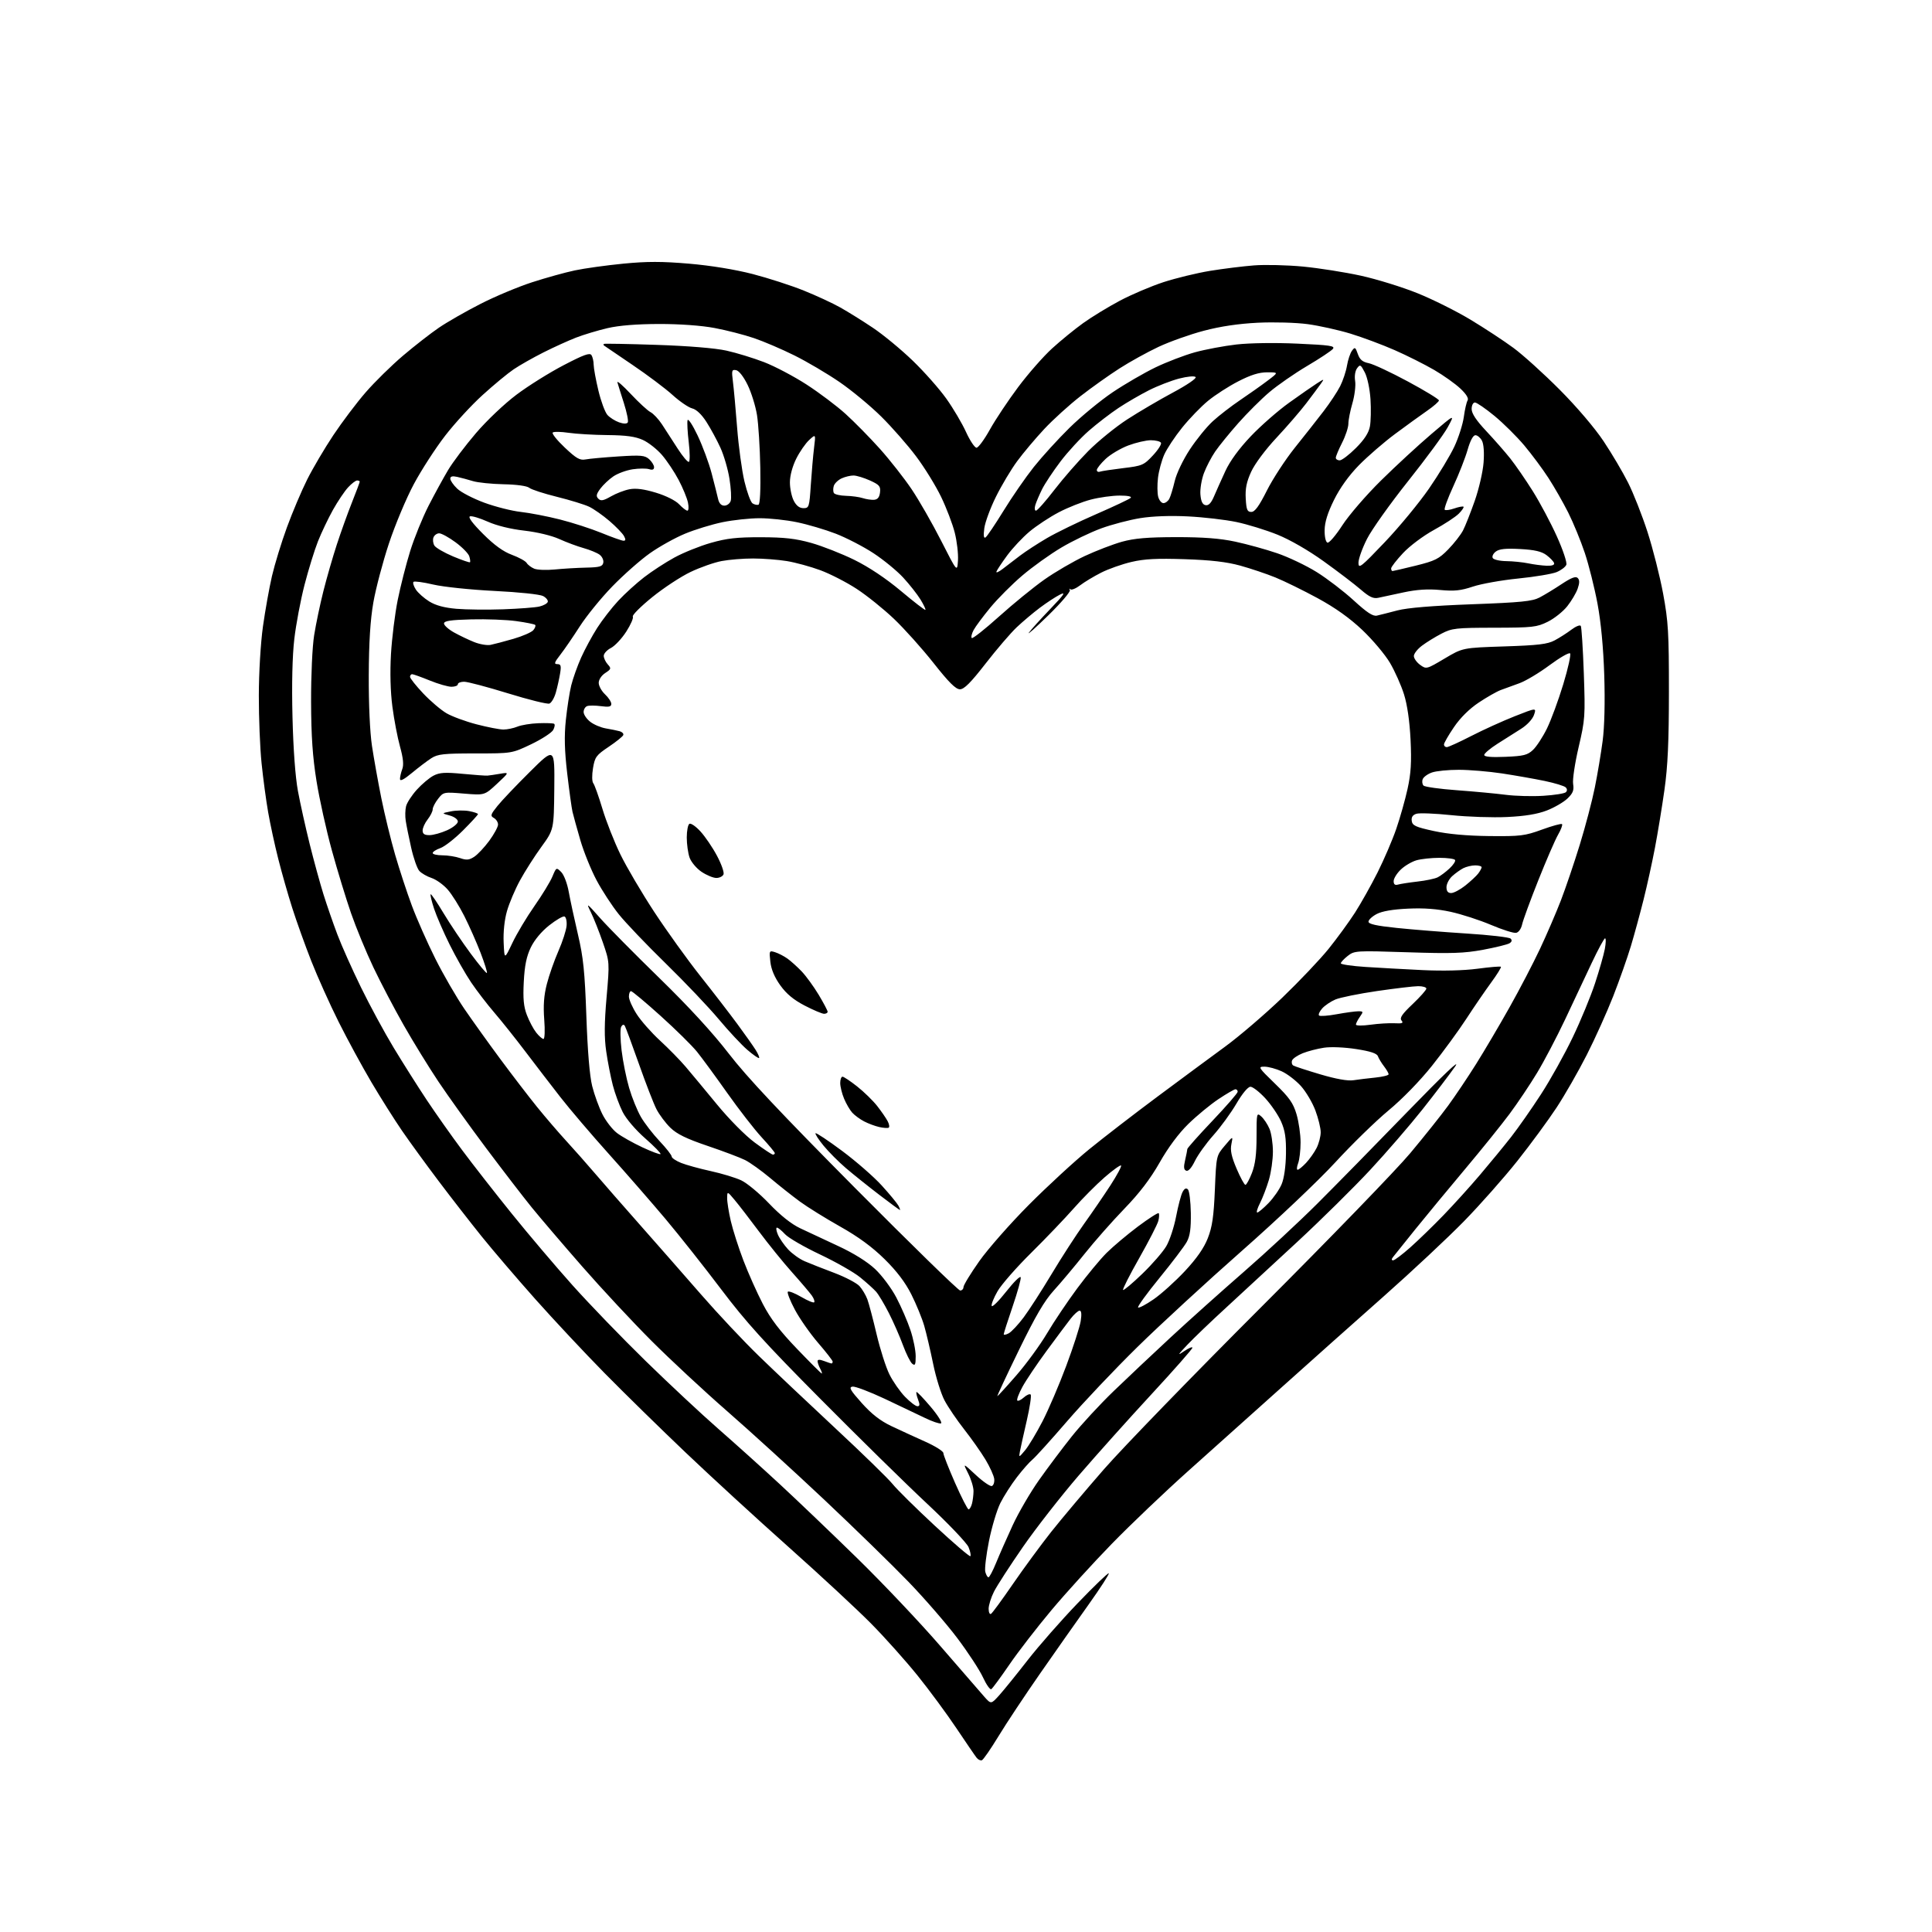 <?xml version="1.0" encoding="UTF-8" standalone="no"?>
<svg 
  version="1.1" 
  xmlns="http://www.w3.org/2000/svg" 
  xmlns:xlink="http://www.w3.org/1999/xlink" 
  xmlns:svg="http://www.w3.org/2000/svg"
  xmlns:rdf="http://www.w3.org/1999/02/22-rdf-syntax-ns#"
  xmlns:cc="http://creativecommons.org/ns#"
  xmlns:dc="http://purl.org/dc/elements/1.1/"
  viewBox="0 0 768 768"
  width="768"
  height="768"
>
<style>svg {background-color: white; }</style>"
<path stroke="none" fill="black" fill-rule="evenodd" d="M390.31,699.73C389.75,699.92 388.83,699.49 388.26,698.78C387.69,698.08 384.06,692.77 380.19,687.00C376.33,681.23 369.36,671.77 364.70,666.00C360.05,660.23 351.80,650.99 346.37,645.49C340.94,639.98 326.15,626.25 313.50,614.99C300.85,603.72 282.40,586.79 272.50,577.36C262.60,567.94 248.13,553.76 240.35,545.86C232.57,537.96 220.20,524.74 212.85,516.49C205.51,508.23 195.88,496.98 191.46,491.49C187.04,485.99 179.34,476.10 174.37,469.50C169.39,462.90 162.84,453.90 159.82,449.50C156.80,445.10 151.33,436.44 147.67,430.25C144.01,424.06 138.14,413.26 134.63,406.25C131.12,399.24 126.22,388.32 123.73,382.00C121.25,375.68 117.85,366.20 116.18,360.95C114.50,355.70 112.00,346.93 110.62,341.45C109.23,335.98 107.42,327.63 106.60,322.90C105.77,318.18 104.59,309.40 103.98,303.40C103.36,297.41 102.87,285.30 102.89,276.50C102.90,267.39 103.61,255.54 104.53,249.00C105.42,242.68 107.03,233.68 108.11,229.00C109.20,224.32 111.87,215.60 114.06,209.62C116.25,203.63 119.87,195.08 122.11,190.62C124.35,186.15 129.02,178.22 132.50,173.00C135.98,167.78 141.75,160.12 145.34,155.99C148.92,151.86 155.60,145.30 160.17,141.41C164.75,137.52 171.20,132.49 174.51,130.24C177.81,127.99 185.24,123.74 191.01,120.80C196.78,117.85 206.00,113.99 211.50,112.21C217.00,110.43 224.65,108.30 228.50,107.49C232.35,106.67 241.01,105.47 247.75,104.81C257.23,103.89 263.16,103.90 273.97,104.82C282.59,105.56 292.25,107.14 299.22,108.94C305.42,110.55 314.55,113.50 319.50,115.50C324.45,117.49 330.98,120.51 334.00,122.21C337.02,123.90 342.88,127.55 347.00,130.31C351.12,133.07 358.27,138.97 362.87,143.42C367.47,147.86 373.47,154.65 376.20,158.50C378.94,162.35 382.46,168.31 384.02,171.75C385.59,175.19 387.47,177.99 388.19,177.98C388.91,177.96 391.30,174.71 393.50,170.75C395.70,166.79 400.77,159.19 404.76,153.85C408.75,148.52 414.82,141.60 418.26,138.48C421.69,135.35 427.24,130.83 430.60,128.42C433.95,126.01 440.48,122.03 445.10,119.57C449.72,117.11 457.55,113.78 462.50,112.16C467.45,110.55 475.77,108.53 481.00,107.67C486.23,106.82 494.10,105.84 498.50,105.50C502.90,105.16 511.68,105.37 518.00,105.97C524.33,106.58 534.67,108.21 541.00,109.60C547.33,111.00 557.43,114.12 563.45,116.55C569.47,118.97 578.97,123.71 584.55,127.08C590.13,130.44 597.81,135.48 601.60,138.28C605.40,141.07 613.68,148.56 620.02,154.93C626.79,161.73 633.97,170.16 637.45,175.39C640.71,180.28 645.10,187.70 647.20,191.89C649.31,196.07 652.79,204.90 654.92,211.50C657.05,218.10 659.84,229.12 661.12,236.00C663.17,247.07 663.43,251.52 663.42,275.00C663.41,294.90 662.97,304.61 661.64,314.00C660.67,320.88 658.97,331.23 657.87,337.00C656.77,342.77 654.75,352.00 653.37,357.50C652.00,363.00 649.73,371.32 648.33,376.00C646.92,380.68 643.75,389.68 641.28,396.00C638.80,402.32 634.08,412.81 630.78,419.30C627.49,425.79 622.08,435.23 618.77,440.27C615.45,445.32 608.44,454.86 603.19,461.47C597.93,468.09 588.42,478.84 582.06,485.36C575.70,491.88 561.27,505.38 550.00,515.36C538.73,525.33 520.48,541.60 509.45,551.50C498.43,561.40 481.78,576.31 472.45,584.64C463.13,592.97 449.43,606.02 442.00,613.65C434.57,621.27 423.78,633.13 418.02,640.00C412.25,646.88 404.70,656.64 401.24,661.71C397.77,666.77 394.54,671.17 394.05,671.47C393.56,671.77 392.07,669.65 390.74,666.76C389.41,663.87 384.82,656.85 380.53,651.16C376.25,645.48 367.54,635.43 361.18,628.84C354.82,622.24 339.69,607.50 327.56,596.07C315.43,584.65 298.07,568.83 289.00,560.92C279.93,553.01 266.42,540.45 258.99,533.02C251.55,525.58 239.18,512.30 231.48,503.50C223.78,494.70 214.75,484.12 211.40,480.00C208.05,475.88 199.92,465.30 193.32,456.50C186.73,447.70 178.17,435.77 174.31,430.00C170.45,424.23 164.22,414.10 160.47,407.50C156.71,400.90 151.29,390.55 148.41,384.50C145.54,378.45 141.56,368.81 139.57,363.08C137.58,357.35 134.14,346.10 131.93,338.08C129.72,330.06 126.97,317.65 125.82,310.50C124.27,300.85 123.71,292.73 123.66,279.00C123.63,268.50 124.15,257.04 124.88,252.50C125.58,248.10 127.23,240.22 128.55,235.00C129.86,229.78 132.26,221.45 133.88,216.50C135.49,211.55 138.21,204.00 139.91,199.72C141.61,195.45 143.00,191.73 143.00,191.47C143.00,191.21 142.53,191.00 141.95,191.00C141.38,191.00 139.76,192.23 138.37,193.74C136.98,195.24 134.28,199.26 132.37,202.66C130.47,206.07 127.78,211.70 126.40,215.18C125.02,218.66 122.61,226.45 121.05,232.50C119.49,238.55 117.66,248.24 116.99,254.03C116.21,260.74 115.94,271.98 116.27,285.03C116.58,297.80 117.40,308.89 118.44,314.50C119.36,319.45 121.46,328.90 123.10,335.50C124.74,342.10 127.21,351.10 128.58,355.50C129.96,359.90 132.45,367.10 134.12,371.50C135.78,375.90 140.00,385.35 143.50,392.50C146.99,399.65 152.84,410.45 156.50,416.50C160.16,422.55 166.05,431.86 169.58,437.18C173.12,442.51 179.47,451.51 183.70,457.18C187.92,462.86 196.77,474.18 203.36,482.35C209.94,490.52 220.82,503.35 227.53,510.85C234.24,518.36 247.34,531.92 256.64,541.00C265.94,550.08 278.93,562.21 285.52,567.97C292.11,573.73 303.11,583.63 309.96,589.97C316.81,596.31 330.71,609.60 340.84,619.50C350.97,629.40 365.84,645.11 373.88,654.42C381.92,663.72 389.73,672.72 391.23,674.42C393.96,677.50 393.96,677.50 397.23,673.87C399.03,671.87 404.10,665.61 408.50,659.95C412.90,654.30 421.85,644.11 428.38,637.31C434.92,630.50 440.49,625.15 440.75,625.42C441.02,625.69 437.45,631.21 432.83,637.70C428.20,644.19 419.48,656.58 413.46,665.24C407.43,673.90 399.98,685.12 396.91,690.19C393.83,695.25 390.86,699.55 390.31,699.73zM393.95,641.53C394.47,641.21 398.36,635.90 402.60,629.73C406.84,623.56 413.69,614.23 417.82,609.00C421.96,603.78 431.44,592.52 438.88,584.00C446.33,575.48 474.52,546.41 501.52,519.42C528.52,492.43 555.10,464.98 560.58,458.42C566.07,451.86 572.86,443.35 575.67,439.50C578.48,435.65 583.47,428.23 586.75,423.00C590.03,417.77 596.00,407.65 600.02,400.50C604.04,393.35 609.51,382.86 612.17,377.19C614.84,371.52 618.57,362.86 620.47,357.95C622.36,353.04 625.74,343.09 627.97,335.85C630.20,328.61 632.90,318.37 633.96,313.09C635.03,307.82 636.43,299.45 637.08,294.50C637.81,288.92 638.05,279.05 637.72,268.50C637.37,257.53 636.42,247.42 635.04,240.00C633.86,233.68 631.58,224.58 629.98,219.79C628.38,215.00 625.42,207.80 623.41,203.79C621.39,199.78 617.85,193.57 615.53,190.00C613.22,186.43 608.90,180.62 605.94,177.09C602.98,173.57 597.65,168.28 594.09,165.34C590.52,162.40 587.02,160.00 586.31,160.00C585.57,160.00 585.00,161.13 585.00,162.59C585.00,164.36 586.82,167.11 590.79,171.34C593.97,174.73 598.28,179.64 600.36,182.25C602.44,184.87 606.47,190.72 609.32,195.26C612.17,199.81 616.47,207.88 618.87,213.21C621.30,218.59 622.98,223.62 622.64,224.50C622.30,225.37 620.56,226.69 618.76,227.43C616.97,228.16 610.10,229.31 603.50,229.97C596.90,230.63 588.80,232.08 585.50,233.18C580.69,234.79 578.12,235.06 572.49,234.53C567.61,234.07 563.20,234.36 557.99,235.47C553.87,236.35 549.34,237.32 547.92,237.63C545.91,238.06 544.35,237.33 540.89,234.34C538.45,232.23 531.87,227.21 526.27,223.19C520.13,218.77 512.81,214.56 507.79,212.53C503.21,210.69 495.88,208.43 491.49,207.51C487.09,206.59 478.46,205.59 472.30,205.28C465.33,204.92 458.16,205.18 453.30,205.96C449.01,206.65 442.02,208.48 437.76,210.03C433.50,211.59 426.36,215.02 421.88,217.68C417.41,220.33 410.43,225.33 406.37,228.79C402.31,232.24 396.60,237.97 393.68,241.51C390.76,245.05 387.76,249.08 387.02,250.47C386.27,251.86 385.95,253.28 386.29,253.63C386.64,253.98 391.51,250.13 397.12,245.09C402.72,240.05 410.83,233.44 415.14,230.40C419.44,227.37 426.69,223.15 431.23,221.02C435.78,218.90 442.43,216.35 446.00,215.35C450.92,213.99 456.15,213.54 467.50,213.52C478.25,213.51 484.91,214.01 491.00,215.31C495.68,216.31 503.19,218.38 507.69,219.92C512.20,221.46 519.29,224.84 523.44,227.43C527.59,230.02 534.19,235.07 538.10,238.66C543.42,243.54 545.76,245.07 547.36,244.71C548.54,244.45 552.20,243.52 555.50,242.65C559.49,241.61 569.38,240.79 585.00,240.21C604.63,239.48 609.08,239.04 611.99,237.52C613.92,236.51 617.87,234.12 620.78,232.18C624.60,229.65 626.37,228.97 627.16,229.76C627.94,230.54 627.94,231.73 627.15,234.00C626.55,235.73 624.68,238.88 623.01,240.99C621.33,243.11 617.83,245.89 615.23,247.17C610.87,249.32 609.22,249.50 594.00,249.53C578.69,249.55 577.18,249.72 573.00,251.89C570.52,253.18 567.04,255.32 565.25,256.67C563.46,258.01 562.01,259.87 562.03,260.80C562.05,261.74 563.17,263.31 564.53,264.30C566.97,266.07 567.08,266.04 574.22,261.80C581.45,257.50 581.45,257.50 597.98,256.96C611.45,256.52 615.15,256.08 618.00,254.56C619.92,253.54 622.92,251.62 624.66,250.30C626.40,248.98 628.07,248.31 628.39,248.81C628.70,249.32 629.24,257.78 629.59,267.61C630.19,284.71 630.10,286.01 627.53,297.00C626.05,303.32 625.06,309.91 625.34,311.64C625.74,314.14 625.28,315.32 623.08,317.43C621.56,318.88 617.88,321.02 614.91,322.17C611.17,323.62 606.29,324.43 599.14,324.77C593.44,325.05 583.47,324.72 576.98,324.04C570.49,323.36 564.22,323.11 563.04,323.49C561.55,323.96 560.98,324.84 561.19,326.34C561.45,328.18 562.74,328.77 570.00,330.35C575.61,331.57 583.09,332.25 592.00,332.35C604.40,332.48 606.11,332.27 612.95,329.78C617.04,328.29 620.64,327.30 620.93,327.60C621.23,327.89 620.52,329.79 619.35,331.82C618.19,333.84 614.64,342.02 611.47,350.00C608.29,357.98 605.41,365.85 605.06,367.49C604.69,369.20 603.68,370.63 602.68,370.82C601.73,371.01 597.25,369.59 592.72,367.67C588.20,365.75 580.98,363.41 576.68,362.47C571.27,361.29 566.03,360.90 559.68,361.20C553.66,361.48 549.38,362.21 547.25,363.34C545.46,364.28 544.00,365.65 544.00,366.38C544.00,367.33 547.16,368.03 555.25,368.87C561.44,369.52 573.92,370.51 583.00,371.09C592.08,371.66 599.95,372.57 600.49,373.11C601.14,373.75 600.99,374.39 600.04,374.97C599.25,375.46 594.53,376.62 589.55,377.55C581.99,378.95 577.04,379.12 559.48,378.54C538.97,377.87 538.40,377.90 535.73,380.00C534.23,381.18 533.00,382.50 533.00,382.94C533.00,383.37 537.39,384.02 542.75,384.37C548.11,384.72 558.35,385.29 565.50,385.63C573.54,386.02 581.88,385.81 587.36,385.08C592.24,384.43 596.41,384.08 596.64,384.30C596.86,384.53 595.11,387.37 592.73,390.61C590.36,393.85 585.92,400.32 582.88,405.00C579.84,409.68 573.69,418.08 569.22,423.69C564.37,429.76 557.38,436.94 551.91,441.46C546.87,445.64 537.38,454.89 530.84,462.01C524.17,469.27 507.85,484.73 493.72,497.18C479.85,509.40 461.14,526.62 452.15,535.45C443.15,544.28 430.56,557.58 424.16,565.00C417.76,572.42 411.58,579.26 410.43,580.19C409.28,581.12 406.49,584.27 404.25,587.19C402.00,590.11 399.03,594.75 397.65,597.50C396.28,600.25 394.24,607.04 393.13,612.59C392.02,618.15 391.36,623.66 391.67,624.84C391.98,626.03 392.55,627.00 392.93,627.00C393.32,627.00 394.68,624.41 395.97,621.25C397.26,618.09 400.22,611.37 402.55,606.33C404.88,601.29 409.60,593.19 413.04,588.33C416.47,583.47 422.33,575.67 426.05,571.00C429.77,566.33 437.26,558.23 442.68,553.00C448.10,547.77 458.38,538.09 465.52,531.47C472.66,524.86 485.70,513.18 494.50,505.52C503.30,497.86 516.38,485.72 523.58,478.54C530.77,471.37 546.91,454.93 559.44,442.00C573.97,427.02 580.84,420.49 578.40,424.00C576.29,427.02 570.47,434.68 565.46,441.00C560.45,447.32 551.09,458.16 544.66,465.07C538.23,471.98 525.21,484.84 515.73,493.63C506.25,502.42 493.55,514.16 487.50,519.71C481.45,525.25 474.48,531.94 472.00,534.56C468.08,538.70 467.92,539.03 470.75,537.09C472.54,535.87 474.00,535.26 474.00,535.75C474.00,536.24 466.74,544.49 457.88,554.07C449.01,563.66 435.94,578.25 428.83,586.50C421.73,594.75 411.71,607.58 406.58,615.00C401.44,622.42 396.29,630.39 395.12,632.71C393.95,635.03 393.00,638.09 393.00,639.52C393.00,640.95 393.43,641.85 393.95,641.53zM385.74,618.60C386.03,618.30 385.70,616.69 385.01,615.01C384.31,613.34 376.94,605.60 368.62,597.82C360.30,590.05 341.18,571.27 326.12,556.09C304.03,533.84 296.40,525.40 286.66,512.50C280.02,503.70 270.07,491.13 264.55,484.56C259.02,478.00 248.88,466.36 242.00,458.70C235.12,451.04 226.47,440.89 222.77,436.14C219.07,431.39 212.80,423.23 208.84,418.00C204.88,412.77 199.32,405.80 196.48,402.50C193.64,399.20 189.50,393.80 187.27,390.50C185.04,387.20 181.21,380.45 178.75,375.50C176.29,370.55 173.50,364.11 172.54,361.19C171.58,358.26 170.97,355.70 171.19,355.48C171.40,355.27 173.70,358.64 176.30,362.98C178.90,367.32 183.75,374.54 187.08,379.03C190.41,383.52 193.32,387.01 193.55,386.78C193.78,386.55 192.65,382.95 191.05,378.78C189.44,374.61 186.53,368.03 184.57,364.15C182.62,360.27 179.65,355.53 177.96,353.61C176.28,351.69 173.40,349.63 171.57,349.02C169.74,348.42 167.54,347.15 166.68,346.20C165.83,345.26 164.37,341.11 163.45,336.99C162.52,332.87 161.55,328.04 161.28,326.25C161.00,324.47 161.07,321.87 161.42,320.48C161.77,319.09 163.69,316.13 165.70,313.91C167.71,311.69 170.69,309.18 172.33,308.33C174.74,307.08 176.94,306.94 183.90,307.61C188.63,308.06 193.07,308.38 193.76,308.32C194.45,308.27 196.70,307.94 198.76,307.59C202.50,306.96 202.50,306.96 197.57,311.56C192.64,316.15 192.64,316.15 184.48,315.47C176.42,314.80 176.28,314.82 174.16,317.53C172.97,319.04 172.00,320.93 172.00,321.73C172.00,322.53 171.10,324.33 170.00,325.73C168.90,327.13 168.00,329.11 168.00,330.13C168.00,331.51 168.73,331.99 170.75,331.98C172.26,331.97 175.41,331.09 177.75,330.03C180.09,328.97 182.00,327.41 182.00,326.58C182.00,325.71 180.60,324.67 178.75,324.17C175.50,323.28 175.50,323.28 179.25,322.53C181.31,322.11 184.58,322.07 186.50,322.43C188.43,322.80 190.00,323.33 190.00,323.63C190.00,323.92 187.32,326.84 184.04,330.12C180.77,333.39 176.72,336.55 175.04,337.13C173.37,337.72 172.00,338.60 172.00,339.10C172.00,339.59 173.73,340.00 175.85,340.00C177.97,340.00 181.13,340.50 182.87,341.10C185.44,342.00 186.50,341.90 188.53,340.57C189.90,339.67 192.58,336.81 194.49,334.22C196.39,331.62 197.96,328.73 197.98,327.80C197.99,326.86 197.25,325.68 196.33,325.16C194.84,324.33 194.99,323.80 197.76,320.36C199.46,318.24 205.28,312.12 210.68,306.77C220.50,297.03 220.50,297.03 220.34,313.41C220.17,329.80 220.17,329.80 215.20,336.65C212.46,340.42 208.63,346.43 206.69,350.00C204.74,353.57 202.42,359.05 201.53,362.17C200.53,365.65 200.02,370.48 200.21,374.67C200.51,381.50 200.51,381.50 203.68,374.83C205.42,371.16 209.36,364.57 212.43,360.19C215.50,355.81 218.71,350.54 219.58,348.47C221.13,344.75 221.17,344.73 223.08,346.64C224.17,347.73 225.49,351.18 226.09,354.54C226.69,357.82 228.33,365.45 229.75,371.50C231.89,380.60 232.46,386.22 233.09,404.00C233.57,417.84 234.40,427.73 235.41,431.77C236.28,435.22 238.11,440.25 239.48,442.96C240.85,445.66 243.45,449.01 245.26,450.39C247.07,451.77 251.60,454.32 255.32,456.06C259.05,457.81 262.31,459.02 262.57,458.76C262.83,458.50 260.09,455.69 256.48,452.52C252.68,449.19 248.90,444.77 247.53,442.05C246.22,439.47 244.45,434.67 243.60,431.38C242.75,428.09 241.57,422.05 240.98,417.95C240.18,412.46 240.22,406.81 241.12,396.47C242.34,382.45 242.34,382.45 239.64,374.62C238.15,370.31 236.01,364.93 234.89,362.65C232.94,358.71 233.12,358.82 238.60,365.00C241.76,368.57 252.37,379.30 262.16,388.84C273.77,400.15 283.36,410.59 289.71,418.84C296.84,428.10 310.33,442.44 339.91,472.25C362.16,494.66 380.96,513.00 381.68,513.00C382.41,513.00 383.00,512.38 383.00,511.63C383.00,510.87 385.81,506.26 389.25,501.38C392.69,496.50 401.57,486.40 409.00,478.93C416.43,471.47 427.23,461.52 433.00,456.83C438.77,452.13 451.00,442.71 460.16,435.89C469.32,429.08 481.43,420.12 487.07,416.00C492.70,411.88 502.87,403.16 509.67,396.64C516.46,390.11 524.79,381.34 528.17,377.14C531.55,372.94 536.26,366.47 538.64,362.78C541.01,359.08 545.05,351.88 547.62,346.78C550.18,341.67 553.52,333.90 555.03,329.50C556.55,325.10 558.57,317.93 559.53,313.58C560.88,307.44 561.15,303.04 560.72,294.08C560.35,286.64 559.42,280.18 558.11,276.00C556.99,272.43 554.48,266.80 552.54,263.50C550.59,260.20 545.65,254.33 541.56,250.45C536.51,245.67 530.79,241.60 523.81,237.80C518.14,234.72 510.57,231.01 507.00,229.55C503.43,228.10 497.12,225.98 493.00,224.84C487.65,223.37 481.34,222.63 471.00,222.29C459.89,221.92 454.92,222.17 449.74,223.39C446.02,224.26 440.62,226.17 437.74,227.63C434.86,229.09 431.11,231.34 429.41,232.64C427.71,233.93 425.95,234.66 425.50,234.25C425.05,233.84 424.95,233.98 425.29,234.57C425.62,235.16 421.79,239.66 416.76,244.57C411.73,249.48 408.24,252.60 409.00,251.50C409.76,250.40 413.56,246.19 417.44,242.15C423.00,236.35 423.84,235.12 421.38,236.35C419.67,237.21 416.07,239.56 413.38,241.58C410.70,243.59 406.54,247.10 404.14,249.37C401.74,251.64 396.19,258.11 391.81,263.75C385.89,271.37 383.27,274.00 381.59,274.00C379.92,274.00 377.20,271.29 371.09,263.55C366.55,257.80 359.46,249.90 355.34,245.98C351.22,242.06 344.56,236.71 340.54,234.09C336.52,231.46 330.03,228.13 326.12,226.68C322.21,225.23 316.19,223.59 312.75,223.03C309.31,222.47 303.30,222.01 299.39,222.01C295.47,222.00 289.85,222.46 286.89,223.02C283.92,223.57 278.35,225.53 274.50,227.37C270.65,229.20 263.78,233.72 259.23,237.41C254.68,241.10 251.23,244.56 251.56,245.09C251.89,245.63 250.72,248.32 248.95,251.08C247.18,253.83 244.45,256.75 242.87,257.57C241.29,258.38 240.00,259.79 240.00,260.70C240.00,261.60 240.71,263.13 241.58,264.09C243.05,265.71 242.97,265.98 240.58,267.54C239.10,268.51 238.00,270.17 238.00,271.44C238.00,272.66 239.13,274.71 240.50,276.00C241.88,277.29 243.00,279.00 243.00,279.81C243.00,280.94 242.07,281.14 238.88,280.71C236.61,280.41 234.13,280.40 233.38,280.69C232.62,280.98 232.00,282.03 232.00,283.03C232.00,284.04 233.17,285.78 234.60,286.90C236.03,288.03 238.84,289.22 240.85,289.56C242.86,289.90 245.31,290.40 246.31,290.67C247.30,290.95 247.96,291.62 247.77,292.18C247.59,292.74 244.98,294.84 241.99,296.85C237.00,300.19 236.47,300.92 235.73,305.35C235.26,308.16 235.31,310.68 235.84,311.35C236.35,311.98 237.98,316.55 239.47,321.50C240.95,326.45 244.17,334.62 246.62,339.65C249.07,344.68 255.13,354.96 260.08,362.51C265.03,370.05 273.23,381.46 278.30,387.86C283.38,394.26 290.02,402.88 293.06,407.00C296.10,411.12 299.39,415.78 300.37,417.34C301.35,418.90 301.98,420.36 301.75,420.58C301.53,420.80 299.44,419.36 297.12,417.37C294.79,415.38 289.67,409.89 285.72,405.17C281.78,400.45 272.31,390.49 264.69,383.04C257.06,375.59 248.63,366.77 245.96,363.42C243.29,360.08 239.32,354.01 237.15,349.92C234.97,345.84 232.07,338.68 230.70,334.00C229.34,329.32 227.93,324.23 227.57,322.68C227.22,321.13 226.27,314.26 225.47,307.42C224.41,298.34 224.26,292.63 224.93,286.24C225.43,281.44 226.39,275.25 227.06,272.50C227.74,269.75 229.51,264.76 231.00,261.42C232.50,258.08 235.38,252.75 237.41,249.58C239.44,246.41 243.21,241.55 245.80,238.78C248.38,236.01 253.01,231.81 256.07,229.45C259.13,227.09 264.53,223.57 268.07,221.64C271.61,219.70 278.10,217.08 282.50,215.82C288.89,213.99 292.92,213.54 302.50,213.56C311.81,213.58 316.29,214.09 322.50,215.83C326.90,217.07 334.61,220.10 339.64,222.57C345.46,225.45 352.16,229.92 358.14,234.93C363.29,239.25 367.66,242.63 367.86,242.44C368.06,242.26 367.18,240.39 365.90,238.30C364.61,236.21 361.52,232.29 359.03,229.59C356.54,226.89 351.22,222.53 347.21,219.90C343.20,217.27 336.45,213.78 332.21,212.14C327.97,210.51 321.03,208.46 316.79,207.59C312.55,206.71 305.90,206.00 302.00,206.00C298.10,206.00 291.45,206.71 287.21,207.58C282.97,208.46 276.26,210.51 272.31,212.15C268.35,213.79 262.05,217.30 258.31,219.95C254.56,222.60 247.85,228.53 243.38,233.13C238.92,237.73 233.11,244.88 230.47,249.00C227.83,253.12 224.36,258.19 222.75,260.25C220.36,263.32 220.14,264.00 221.54,264.00C222.97,264.00 223.15,264.64 222.64,267.75C222.30,269.81 221.54,273.21 220.95,275.31C220.36,277.40 219.21,279.37 218.40,279.68C217.59,279.99 210.19,278.16 201.97,275.62C193.74,273.08 185.89,271.00 184.51,271.00C183.13,271.00 182.00,271.45 182.00,272.00C182.00,272.55 180.87,273.00 179.48,273.00C178.09,273.00 174.19,271.88 170.81,270.50C167.42,269.12 164.28,268.00 163.83,268.00C163.37,268.00 163.00,268.48 163.00,269.06C163.00,269.64 165.36,272.61 168.24,275.66C171.12,278.70 175.28,282.24 177.49,283.53C179.69,284.81 185.07,286.80 189.44,287.93C193.80,289.07 198.61,290.00 200.12,290.00C201.63,290.00 204.14,289.48 205.68,288.85C207.23,288.21 210.97,287.60 214.00,287.49C217.03,287.38 219.84,287.48 220.25,287.71C220.67,287.93 220.52,289.03 219.92,290.15C219.32,291.26 215.38,293.82 211.17,295.84C203.50,299.50 203.50,299.50 188.96,299.50C176.37,299.50 174.02,299.75 171.46,301.40C169.83,302.45 166.36,305.08 163.75,307.25C160.54,309.91 159.00,310.69 159.00,309.66C159.00,308.82 159.41,307.05 159.91,305.73C160.55,304.06 160.28,301.36 159.02,296.81C158.02,293.23 156.65,286.06 155.98,280.90C155.20,274.95 155.00,267.27 155.42,260.00C155.79,253.68 156.99,244.00 158.10,238.50C159.21,233.00 161.44,224.24 163.06,219.04C164.68,213.84 167.97,205.74 170.37,201.04C172.78,196.34 176.27,189.96 178.13,186.85C179.98,183.74 184.95,177.16 189.16,172.23C193.48,167.17 200.51,160.50 205.32,156.89C210.00,153.37 218.43,148.10 224.06,145.17C232.03,141.01 234.46,140.13 235.12,141.17C235.59,141.90 235.98,143.62 235.99,145.00C236.01,146.38 236.85,151.00 237.88,155.28C238.90,159.55 240.52,163.91 241.47,164.96C242.42,166.01 244.49,167.32 246.07,167.88C247.91,168.52 249.17,168.53 249.55,167.92C249.88,167.39 249.18,163.93 248.00,160.23C246.81,156.53 245.66,152.82 245.43,152.00C245.21,151.18 247.61,153.26 250.76,156.63C253.92,159.99 257.43,163.23 258.57,163.82C259.71,164.40 261.77,166.59 263.15,168.69C264.53,170.79 267.32,175.10 269.36,178.29C271.40,181.47 273.43,183.86 273.86,183.59C274.29,183.32 274.26,179.84 273.79,175.87C273.31,171.89 273.10,167.93 273.31,167.07C273.53,166.20 275.30,168.87 277.31,173.10C279.30,177.29 281.80,184.04 282.87,188.10C283.94,192.17 285.09,196.74 285.43,198.25C285.83,200.08 286.68,201.00 287.95,201.00C289.00,201.00 290.14,200.15 290.47,199.10C290.80,198.06 290.58,194.12 289.98,190.35C289.39,186.58 287.77,181.03 286.39,178.00C285.01,174.97 282.51,170.36 280.83,167.74C278.90,164.72 276.82,162.75 275.14,162.34C273.69,161.98 270.18,159.58 267.35,157.01C264.52,154.44 257.32,149.03 251.35,145.00C245.38,140.97 240.31,137.52 240.08,137.34C239.85,137.15 239.85,136.87 240.08,136.70C240.31,136.54 249.72,136.71 261.00,137.09C273.57,137.51 284.30,138.39 288.74,139.37C292.73,140.25 299.48,142.32 303.74,143.96C308.01,145.61 315.62,149.62 320.64,152.87C325.67,156.13 332.65,161.38 336.14,164.55C339.64,167.72 345.77,173.95 349.76,178.40C353.75,182.86 359.44,190.10 362.40,194.50C365.36,198.90 370.64,208.12 374.14,215.00C380.50,227.50 380.50,227.50 380.81,222.74C380.97,220.12 380.40,215.17 379.53,211.74C378.67,208.31 376.22,201.90 374.10,197.50C371.98,193.10 367.52,185.86 364.17,181.41C360.83,176.95 354.59,169.84 350.31,165.60C346.03,161.37 338.56,155.18 333.70,151.85C328.84,148.52 320.79,143.77 315.81,141.30C310.82,138.82 303.57,135.71 299.69,134.40C295.82,133.08 288.79,131.27 284.07,130.39C278.82,129.40 270.28,128.78 262.00,128.79C253.12,128.81 246.11,129.37 241.50,130.44C237.65,131.34 232.03,133.03 229.00,134.20C225.97,135.38 220.12,138.03 216.00,140.11C211.88,142.19 206.56,145.20 204.19,146.81C201.82,148.41 196.27,153.00 191.87,157.00C187.46,160.99 180.74,168.29 176.94,173.22C173.13,178.15 167.54,186.78 164.53,192.40C161.51,198.02 157.05,208.67 154.60,216.06C152.15,223.45 149.37,234.00 148.41,239.50C147.20,246.45 146.65,255.30 146.59,268.50C146.54,279.88 147.05,291.11 147.86,296.50C148.61,301.45 150.28,310.79 151.58,317.27C152.89,323.74 155.35,333.86 157.07,339.77C158.78,345.67 161.77,354.77 163.72,360.00C165.66,365.23 169.86,374.71 173.04,381.07C176.23,387.43 181.43,396.43 184.61,401.07C187.78,405.70 194.20,414.67 198.89,421.00C203.57,427.32 210.12,435.86 213.45,439.98C216.78,444.09 221.99,450.16 225.04,453.48C228.08,456.79 233.26,462.64 236.54,466.48C239.82,470.31 247.90,479.56 254.50,487.02C261.10,494.49 271.97,506.87 278.66,514.55C285.34,522.22 295.69,533.24 301.66,539.02C307.62,544.81 321.32,557.76 332.10,567.80C342.88,577.83 353.11,587.80 354.84,589.95C356.57,592.10 364.10,599.54 371.59,606.49C379.08,613.44 385.44,618.89 385.74,618.60zM385.03,600.00C385.43,600.00 386.04,598.99 386.37,597.75C386.70,596.51 386.98,594.24 386.99,592.71C386.99,591.18 386.04,588.03 384.86,585.71C382.72,581.50 382.72,581.50 387.90,586.32C390.74,588.97 393.62,590.95 394.28,590.71C394.95,590.47 395.37,589.20 395.22,587.89C395.06,586.58 393.49,583.10 391.72,580.17C389.95,577.24 386.14,571.84 383.26,568.17C380.38,564.50 376.88,559.35 375.49,556.73C374.09,554.11 372.05,547.58 370.96,542.23C369.86,536.88 368.26,530.05 367.40,527.06C366.54,524.07 364.23,518.44 362.28,514.56C359.85,509.74 356.47,505.28 351.61,500.50C346.72,495.69 341.22,491.65 334.00,487.59C328.23,484.34 321.02,479.87 318.00,477.66C314.98,475.44 309.65,471.23 306.17,468.29C302.68,465.36 298.18,462.14 296.17,461.13C294.15,460.13 287.43,457.59 281.24,455.50C272.84,452.65 269.09,450.82 266.48,448.29C264.56,446.42 262.06,443.08 260.93,440.87C259.80,438.66 256.66,430.54 253.94,422.82C251.22,415.11 248.71,408.34 248.36,407.77C247.96,407.13 247.43,407.27 246.93,408.16C246.50,408.93 246.57,413.16 247.09,417.54C247.61,421.92 248.97,428.65 250.10,432.50C251.23,436.35 253.33,441.52 254.77,444.00C256.20,446.48 259.54,450.79 262.18,453.60C264.83,456.40 267.00,459.16 267.00,459.74C267.00,460.31 268.69,461.45 270.75,462.28C272.81,463.10 278.10,464.56 282.50,465.52C286.90,466.48 292.35,468.13 294.62,469.19C296.89,470.24 301.88,474.38 305.70,478.39C310.23,483.14 314.56,486.58 318.08,488.25C321.06,489.66 327.86,492.84 333.20,495.32C339.33,498.16 344.72,501.53 347.85,504.45C350.59,507.02 354.37,512.08 356.31,515.79C358.25,519.48 360.77,525.30 361.91,528.72C363.06,532.14 364.00,536.81 364.00,539.09C364.00,542.52 363.76,543.04 362.61,542.09C361.85,541.46 360.20,538.14 358.94,534.72C357.69,531.30 355.18,525.58 353.36,522.00C351.54,518.42 349.25,514.60 348.28,513.49C347.30,512.39 344.44,509.81 341.93,507.77C339.41,505.72 332.21,501.62 325.93,498.65C319.64,495.68 313.41,492.07 312.08,490.63C310.74,489.18 309.29,488.00 308.85,488.00C308.40,488.00 308.57,489.24 309.21,490.75C309.85,492.26 311.68,494.91 313.27,496.64C314.87,498.36 317.82,500.48 319.84,501.35C321.85,502.22 327.14,504.30 331.58,505.97C336.03,507.65 340.57,510.03 341.67,511.26C342.77,512.49 344.18,514.85 344.79,516.50C345.40,518.15 347.05,524.39 348.46,530.38C349.87,536.36 352.17,543.56 353.58,546.38C354.98,549.19 357.77,553.19 359.77,555.25C361.77,557.31 363.98,559.00 364.68,559.00C365.64,559.00 365.71,558.36 364.95,556.36C364.40,554.91 364.11,553.56 364.31,553.36C364.51,553.15 367.04,555.79 369.94,559.21C372.84,562.64 374.69,565.60 374.05,565.82C373.42,566.03 370.57,565.06 367.70,563.66C364.84,562.27 357.60,558.83 351.62,556.01C345.63,553.20 339.90,551.03 338.87,551.20C337.33,551.45 337.98,552.60 342.54,557.71C346.45,562.08 349.92,564.79 354.29,566.87C357.71,568.49 363.76,571.28 367.75,573.06C371.74,574.84 375.00,576.89 375.00,577.61C375.00,578.33 377.09,583.66 379.64,589.46C382.20,595.26 384.62,600.00 385.03,600.00zM407.50,576.50C408.88,574.85 411.99,569.67 414.41,565.00C416.82,560.33 421.07,550.40 423.85,542.94C426.64,535.49 429.22,527.50 429.59,525.19C430.03,522.43 429.88,521.00 429.17,521.00C428.57,521.00 426.95,522.46 425.56,524.25C424.17,526.04 419.89,531.77 416.05,536.99C412.21,542.20 407.88,548.65 406.43,551.30C404.99,553.96 404.07,556.40 404.39,556.73C404.72,557.05 405.89,556.50 407.00,555.50C408.11,554.50 409.32,553.99 409.70,554.36C410.07,554.74 409.37,559.43 408.14,564.77C406.90,570.12 405.69,575.62 405.43,577.00C404.98,579.47 405.01,579.46 407.50,576.50zM396.46,555.00C396.64,555.00 400.04,551.29 403.99,546.75C407.95,542.21 413.44,534.69 416.20,530.04C418.95,525.39 424.37,517.33 428.23,512.12C432.10,506.91 437.34,500.58 439.88,498.05C442.42,495.52 448.01,490.82 452.29,487.60C456.58,484.39 460.32,481.98 460.59,482.26C460.87,482.54 460.81,483.90 460.46,485.30C460.11,486.69 456.70,493.33 452.89,500.06C449.07,506.78 446.17,512.50 446.44,512.77C446.71,513.04 450.14,510.16 454.06,506.38C457.99,502.60 462.29,497.64 463.62,495.37C464.96,493.10 466.71,487.78 467.52,483.57C468.33,479.35 469.48,474.97 470.09,473.84C470.84,472.43 471.51,472.11 472.21,472.81C472.78,473.38 473.30,477.59 473.37,482.17C473.46,488.35 473.05,491.31 471.77,493.66C470.82,495.40 465.94,501.84 460.93,507.98C455.91,514.12 452.08,519.41 452.41,519.74C452.73,520.07 455.49,518.62 458.54,516.52C461.59,514.42 467.19,509.37 470.99,505.31C475.72,500.24 478.59,496.12 480.12,492.21C481.88,487.71 482.48,483.64 482.93,472.96C483.50,459.41 483.50,459.41 486.84,455.46C490.18,451.50 490.18,451.50 489.50,454.80C488.99,457.27 489.51,459.73 491.56,464.55C493.07,468.10 494.65,471.00 495.07,471.00C495.49,471.00 496.66,468.86 497.67,466.25C498.99,462.82 499.50,458.81 499.50,451.82C499.50,442.41 499.55,442.19 501.39,443.82C502.43,444.74 503.89,446.95 504.64,448.72C505.39,450.49 506.00,454.57 506.00,457.79C506.00,461.00 505.28,466.08 504.39,469.07C503.50,472.06 501.92,476.19 500.87,478.25C499.82,480.31 499.33,482.00 499.78,482.00C500.23,482.00 502.24,480.31 504.25,478.25C506.26,476.19 508.62,472.79 509.49,470.69C510.45,468.39 511.12,463.65 511.19,458.69C511.29,452.39 510.84,449.42 509.25,445.82C508.11,443.25 505.28,439.09 502.96,436.57C500.64,434.06 498.00,432.00 497.08,432.00C496.08,432.00 493.84,434.69 491.50,438.70C489.34,442.38 485.23,448.03 482.35,451.26C479.48,454.48 476.17,459.09 475.00,461.50C473.68,464.23 472.38,465.70 471.56,465.38C470.57,465.01 470.45,463.95 471.10,461.19C471.57,459.16 471.96,457.17 471.98,456.76C471.99,456.36 476.50,451.29 482.00,445.50C487.50,439.71 492.00,434.53 492.00,433.99C492.00,433.44 491.60,433.00 491.11,433.00C490.63,433.00 487.58,434.77 484.34,436.93C481.10,439.09 475.73,443.52 472.39,446.78C468.55,450.52 464.37,456.14 460.99,462.10C457.28,468.62 452.98,474.26 446.94,480.50C442.15,485.45 435.01,493.55 431.07,498.50C427.13,503.45 421.65,509.98 418.89,513.00C415.17,517.09 411.60,523.19 405.00,536.75C400.11,546.79 396.27,555.00 396.46,555.00zM326.66,546.00C326.88,546.00 326.60,545.13 326.04,544.07C325.47,543.00 325.00,541.66 325.00,541.09C325.00,540.39 325.83,540.36 327.57,541.02C328.98,541.56 330.33,542.00 330.57,542.00C330.80,542.00 331.00,541.66 331.00,541.25C330.99,540.84 328.41,537.51 325.25,533.86C322.09,530.20 317.93,524.27 316.01,520.68C314.09,517.08 312.82,513.84 313.18,513.48C313.55,513.12 315.92,514.04 318.47,515.53C321.01,517.02 323.34,517.99 323.65,517.69C323.95,517.38 323.54,516.19 322.74,515.04C321.93,513.89 318.40,509.73 314.89,505.80C311.37,501.87 305.46,494.57 301.73,489.57C298.01,484.58 293.65,478.93 292.03,477.00C289.10,473.50 289.10,473.50 289.05,476.19C289.02,477.67 289.68,481.80 290.50,485.37C291.33,488.93 293.59,496.00 295.52,501.06C297.45,506.12 300.92,513.89 303.23,518.33C306.29,524.22 309.97,529.05 316.84,536.20C322.01,541.59 326.43,546.00 326.66,546.00zM400.99,530.01C402.08,529.42 404.74,526.59 406.89,523.72C409.04,520.85 414.04,513.10 418.00,506.50C421.95,499.90 427.78,490.90 430.93,486.50C434.09,482.10 438.81,475.20 441.43,471.17C444.04,467.14 445.93,463.60 445.64,463.31C445.35,463.01 442.41,465.12 439.11,467.99C435.81,470.86 430.28,476.42 426.82,480.35C423.36,484.28 415.76,492.23 409.93,498.00C404.09,503.77 398.08,510.63 396.57,513.24C395.06,515.84 394.00,518.49 394.21,519.13C394.42,519.76 397.02,517.20 399.98,513.43C402.94,509.67 405.53,507.09 405.74,507.72C405.95,508.34 404.52,513.53 402.56,519.26C400.60,524.99 399.00,529.99 399.00,530.37C399.00,530.76 399.90,530.59 400.99,530.01zM553.80,501.00C554.37,501.00 557.46,498.67 560.67,495.81C563.88,492.96 569.79,487.22 573.81,483.06C577.83,478.90 584.37,471.68 588.34,467.00C592.32,462.32 597.86,455.57 600.66,452.00C603.46,448.43 608.82,440.77 612.56,435.00C616.31,429.23 621.98,419.04 625.17,412.37C628.37,405.70 632.36,396.03 634.05,390.87C635.75,385.72 637.49,379.59 637.94,377.25C638.38,374.91 638.43,373.00 638.04,373.00C637.66,373.00 635.28,377.39 632.75,382.75C630.23,388.11 625.46,398.23 622.16,405.24C618.85,412.24 613.83,421.82 610.99,426.51C608.16,431.20 603.25,438.52 600.09,442.77C596.93,447.02 589.05,456.80 582.58,464.50C576.11,472.20 567.19,483.00 562.74,488.50C558.30,494.00 554.23,499.06 553.71,499.75C553.09,500.56 553.12,501.00 553.80,501.00zM357.74,481.00C357.56,481.00 353.83,478.26 349.45,474.90C345.08,471.55 339.14,466.80 336.26,464.34C333.38,461.88 329.38,457.86 327.37,455.41C325.36,452.96 323.93,450.74 324.19,450.48C324.45,450.22 329.21,453.38 334.76,457.51C340.31,461.64 347.40,467.83 350.51,471.26C353.63,474.69 356.60,478.29 357.12,479.25C357.64,480.21 357.92,481.00 357.74,481.00zM515.84,465.00C516.27,465.00 517.78,463.76 519.20,462.25C520.61,460.74 522.50,458.06 523.39,456.30C524.27,454.54 525.00,451.74 525.00,450.09C525.00,448.43 524.05,444.52 522.88,441.41C521.71,438.29 519.13,433.93 517.13,431.71C515.13,429.50 511.70,426.87 509.50,425.87C507.30,424.86 504.23,424.03 502.67,424.02C499.98,424.00 500.19,424.33 506.81,430.75C512.52,436.28 514.07,438.48 515.39,442.93C516.27,445.92 517.00,450.95 517.00,454.12C517.00,457.28 516.56,461.02 516.02,462.43C515.49,463.85 515.40,465.00 515.84,465.00zM307.25,458.98C307.66,458.99 308.00,458.72 308.00,458.38C308.00,458.04 305.64,455.20 302.75,452.07C299.86,448.94 293.70,441.00 289.06,434.44C284.42,427.87 279.02,420.51 277.06,418.08C275.10,415.64 268.59,409.23 262.60,403.83C256.60,398.42 251.31,394.00 250.85,394.00C250.38,394.00 250.00,394.97 250.00,396.16C250.00,397.35 251.39,400.49 253.09,403.13C254.78,405.78 258.95,410.50 262.34,413.62C265.73,416.74 270.30,421.40 272.50,423.98C274.70,426.56 280.32,433.33 285.00,439.02C289.87,444.95 296.28,451.42 300.00,454.17C303.57,456.81 306.84,458.98 307.25,458.98zM353.25,448.28C352.84,448.50 351.15,448.38 349.50,448.01C347.85,447.64 345.15,446.63 343.50,445.77C341.85,444.91 339.73,443.35 338.79,442.32C337.85,441.28 336.38,438.77 335.54,436.75C334.69,434.72 334.00,431.92 334.00,430.53C334.00,429.14 334.41,428.00 334.91,428.00C335.41,428.00 338.03,429.75 340.73,431.88C343.44,434.02 347.01,437.51 348.68,439.63C350.35,441.76 352.23,444.49 352.86,445.69C353.49,446.89 353.67,448.06 353.25,448.28zM538.00,429.41C539.92,429.12 543.86,428.64 546.75,428.35C549.64,428.05 552.00,427.47 552.00,427.04C552.00,426.62 551.18,425.20 550.17,423.88C549.16,422.57 548.08,420.77 547.75,419.89C547.34,418.74 544.81,417.90 539.11,417.02C534.51,416.30 529.02,416.07 526.32,416.48C523.71,416.87 519.91,417.85 517.86,418.67C515.82,419.49 513.91,420.78 513.62,421.55C513.33,422.31 513.54,423.22 514.10,423.56C514.65,423.90 519.47,425.48 524.80,427.06C531.11,428.93 535.72,429.75 538.00,429.41zM216.04,413.00C216.54,413.00 216.68,409.59 216.34,405.25C215.92,399.69 216.21,395.71 217.38,391.17C218.27,387.68 220.34,381.78 221.98,378.05C223.62,374.32 225.08,369.79 225.23,367.99C225.38,366.19 225.00,364.54 224.39,364.32C223.78,364.10 221.03,365.70 218.30,367.86C215.22,370.30 212.43,373.65 210.99,376.65C209.29,380.20 208.54,383.85 208.21,390.28C207.86,396.97 208.15,400.12 209.44,403.47C210.36,405.90 212.03,409.04 213.13,410.44C214.24,411.85 215.55,413.00 216.04,413.00zM544.75,407.35C547.91,406.91 552.24,406.65 554.36,406.76C557.44,406.93 558.00,406.71 557.13,405.66C556.30,404.65 557.32,403.14 561.52,399.16C564.53,396.30 567.00,393.52 567.00,392.98C567.00,392.44 565.54,392.01 563.75,392.02C561.96,392.03 554.58,392.91 547.35,393.96C540.12,395.02 532.70,396.53 530.85,397.31C529.01,398.09 526.64,399.69 525.59,400.87C524.54,402.05 523.98,403.31 524.34,403.68C524.71,404.04 527.87,403.82 531.37,403.17C534.87,402.53 538.72,402.00 539.92,402.00C541.99,402.00 542.02,402.13 540.56,404.22C539.70,405.44 539.00,406.83 539.00,407.29C539.00,407.76 541.59,407.79 544.75,407.35zM327.59,403.00C326.81,403.00 323.35,401.54 319.90,399.75C315.47,397.45 312.62,395.09 310.19,391.70C307.90,388.52 306.57,385.37 306.23,382.34C305.73,377.90 305.78,377.79 308.11,378.52C309.42,378.93 311.62,380.06 313.00,381.04C314.38,382.02 316.93,384.33 318.69,386.16C320.44,388.00 323.47,392.17 325.44,395.44C327.40,398.71 329.00,401.75 329.00,402.19C329.00,402.64 328.36,403.00 327.59,403.00zM576.86,355.00C577.89,355.00 580.43,353.65 582.51,352.00C584.58,350.34 586.88,348.21 587.61,347.25C588.34,346.29 588.95,345.16 588.97,344.75C588.99,344.34 587.85,344.00 586.43,344.00C585.02,344.00 582.89,344.51 581.68,345.12C580.48,345.74 578.49,347.17 577.25,348.30C576.01,349.43 575.00,351.40 575.00,352.67C575.00,354.28 575.58,355.00 576.86,355.00zM555.75,351.63C556.71,351.35 560.20,350.81 563.50,350.43C566.80,350.06 570.40,349.30 571.50,348.75C572.60,348.20 574.72,346.62 576.21,345.22C577.71,343.83 578.69,342.31 578.41,341.85C578.12,341.38 575.32,341.00 572.18,341.00C569.05,341.00 564.95,341.44 563.07,341.98C561.19,342.52 558.38,344.18 556.83,345.67C555.27,347.16 554.00,349.22 554.00,350.25C554.00,351.57 554.52,351.98 555.75,351.63zM284.76,349.00C283.50,349.00 280.84,347.89 278.84,346.54C276.85,345.19 274.72,342.64 274.11,340.89C273.50,339.14 273.00,335.55 273.00,332.91C273.00,330.27 273.47,327.83 274.04,327.48C274.61,327.12 276.60,328.49 278.45,330.52C280.31,332.55 283.26,336.88 285.00,340.16C286.75,343.43 287.92,346.76 287.62,347.55C287.31,348.35 286.03,349.00 284.76,349.00zM613.50,316.34C617.90,316.07 621.93,315.43 622.45,314.92C623.05,314.34 623.03,313.63 622.38,312.98C621.83,312.43 618.05,311.28 613.99,310.43C609.94,309.59 602.32,308.25 597.06,307.45C591.80,306.66 584.08,306.01 579.90,306.01C575.72,306.00 570.92,306.48 569.23,307.07C567.54,307.66 565.88,308.86 565.55,309.74C565.21,310.62 565.36,311.76 565.88,312.28C566.41,312.81 572.38,313.64 579.17,314.13C585.95,314.63 594.65,315.44 598.50,315.94C602.35,316.44 609.10,316.62 613.50,316.34zM598.42,300.85C605.65,300.55 607.20,300.16 609.38,298.11C610.78,296.80 613.28,292.97 614.93,289.61C616.58,286.25 619.50,278.33 621.42,272.00C623.34,265.68 624.56,260.16 624.13,259.73C623.70,259.30 620.01,261.43 615.92,264.46C611.84,267.49 606.48,270.70 604.00,271.59C601.52,272.49 598.18,273.71 596.57,274.30C594.96,274.90 591.01,277.15 587.79,279.30C584.07,281.79 580.48,285.34 577.97,289.05C575.78,292.26 574.00,295.36 574.00,295.95C574.00,296.53 574.50,297.00 575.11,297.00C575.72,297.00 580.11,295.00 584.86,292.56C589.61,290.12 597.39,286.59 602.15,284.71C610.79,281.30 610.79,281.30 609.78,284.21C609.19,285.90 607.02,288.23 604.63,289.73C602.36,291.15 598.14,293.83 595.25,295.67C592.36,297.51 590.00,299.51 590.00,300.11C590.00,300.84 592.78,301.09 598.42,300.85zM195.00,256.35C196.38,256.07 200.48,254.99 204.12,253.94C207.76,252.88 211.31,251.33 212.01,250.49C212.71,249.64 213.04,248.71 212.74,248.41C212.44,248.11 209.06,247.43 205.22,246.90C201.38,246.36 193.35,246.06 187.37,246.21C179.06,246.43 176.50,246.82 176.50,247.85C176.50,248.59 178.30,250.19 180.50,251.42C182.70,252.64 186.30,254.36 188.50,255.24C190.70,256.12 193.62,256.62 195.00,256.35zM200.00,242.21C206.32,241.98 212.82,241.49 214.43,241.10C216.04,240.72 217.53,239.90 217.74,239.27C217.95,238.65 217.12,237.60 215.89,236.94C214.62,236.26 206.24,235.38 196.58,234.91C187.14,234.44 176.26,233.31 172.25,232.37C168.26,231.43 164.71,230.95 164.37,231.30C164.02,231.65 164.44,233.03 165.31,234.36C166.18,235.69 168.58,237.81 170.64,239.09C173.19,240.67 176.62,241.59 181.44,242.01C185.32,242.34 193.68,242.43 200.00,242.21zM398.60,226.14C400.20,224.91 403.30,222.54 405.50,220.86C407.70,219.19 412.51,216.06 416.18,213.91C419.85,211.76 428.63,207.48 435.68,204.42C442.73,201.35 448.93,198.43 449.45,197.92C450.03,197.36 448.35,197.00 445.09,197.00C442.18,197.00 437.02,197.71 433.64,198.59C430.26,199.46 424.53,201.73 420.89,203.64C417.26,205.54 412.03,208.99 409.27,211.30C406.51,213.61 402.51,217.88 400.38,220.78C398.24,223.69 396.32,226.59 396.10,227.22C395.88,227.86 397.01,227.37 398.60,226.14zM220.50,226.38C223.80,226.05 229.42,225.72 232.98,225.64C238.40,225.52 239.53,225.20 239.82,223.67C240.02,222.67 239.35,221.24 238.34,220.49C237.33,219.75 234.47,218.57 232.00,217.88C229.53,217.19 225.17,215.57 222.33,214.28C219.29,212.90 213.55,211.52 208.38,210.93C202.95,210.31 197.42,208.95 193.87,207.36C190.72,205.95 187.54,205.00 186.82,205.26C185.98,205.56 187.87,208.09 192.00,212.22C196.47,216.69 200.06,219.29 203.50,220.55C206.25,221.57 208.88,223.01 209.34,223.76C209.79,224.51 211.14,225.54 212.34,226.05C213.53,226.56 217.20,226.71 220.50,226.38zM553.54,227.00C553.83,227.00 557.99,226.03 562.79,224.85C570.47,222.95 572.00,222.19 575.71,218.37C578.03,215.99 580.67,212.60 581.58,210.85C582.49,209.09 584.58,203.79 586.24,199.08C587.89,194.36 589.47,187.54 589.74,183.91C590.05,179.87 589.80,176.49 589.09,175.16C588.45,173.97 587.28,173.00 586.49,173.00C585.60,173.00 584.43,175.18 583.41,178.75C582.51,181.91 579.96,188.44 577.73,193.26C575.51,198.09 573.97,202.30 574.30,202.63C574.63,202.96 576.34,202.73 578.11,202.11C579.88,201.50 581.52,201.19 581.77,201.43C582.01,201.68 581.15,202.93 579.86,204.22C578.56,205.51 574.12,208.42 569.98,210.68C565.75,213.00 560.40,217.01 557.73,219.86C555.13,222.64 553.00,225.38 553.00,225.96C553.00,226.53 553.24,227.00 553.54,227.00zM550.49,215.50C556.25,209.45 564.14,199.88 568.04,194.24C571.93,188.60 576.48,181.07 578.14,177.51C579.80,173.96 581.49,168.66 581.89,165.75C582.28,162.83 582.96,159.88 583.39,159.18C583.90,158.35 582.89,156.69 580.52,154.46C578.52,152.56 573.83,149.23 570.11,147.06C566.38,144.89 559.32,141.34 554.42,139.19C549.51,137.03 541.59,134.08 536.81,132.62C532.04,131.17 524.39,129.47 519.81,128.85C515.16,128.23 506.44,127.98 500.00,128.29C492.35,128.67 485.16,129.73 478.54,131.48C473.05,132.92 464.95,135.81 460.54,137.88C456.12,139.96 449.12,143.82 445.00,146.47C440.88,149.11 433.89,154.07 429.49,157.50C425.08,160.93 418.61,166.80 415.10,170.55C411.60,174.30 406.76,180.04 404.35,183.32C401.93,186.59 398.14,192.95 395.91,197.45C393.68,201.94 391.60,207.58 391.28,209.96C390.89,212.88 391.04,214.09 391.75,213.65C392.33,213.30 395.56,208.51 398.94,203.02C402.31,197.53 407.72,189.71 410.96,185.63C414.21,181.55 420.60,174.53 425.18,170.03C429.76,165.53 437.47,159.18 442.33,155.91C447.19,152.65 454.84,148.21 459.33,146.04C463.82,143.88 470.88,141.18 475.00,140.04C479.12,138.91 486.55,137.51 491.50,136.94C496.78,136.34 506.80,136.19 515.75,136.60C528.83,137.19 530.84,137.49 529.82,138.72C529.16,139.51 524.55,142.56 519.56,145.51C514.58,148.46 507.83,153.14 504.56,155.92C501.29,158.70 495.73,164.25 492.20,168.24C488.67,172.23 484.56,177.30 483.05,179.50C481.54,181.70 479.53,185.56 478.58,188.08C477.64,190.60 477.00,194.42 477.18,196.57C477.41,199.33 478.01,200.58 479.23,200.81C480.44,201.04 481.46,199.97 482.59,197.32C483.48,195.22 485.51,190.70 487.09,187.28C488.93,183.27 492.53,178.35 497.18,173.45C501.15,169.27 508.02,163.25 512.45,160.08C516.88,156.90 521.85,153.45 523.50,152.40C526.50,150.50 526.50,150.50 525.00,152.62C524.17,153.79 521.59,157.26 519.25,160.33C516.91,163.40 511.58,169.57 507.41,174.03C503.01,178.74 498.79,184.40 497.36,187.53C495.51,191.57 494.97,194.24 495.20,198.21C495.45,202.65 495.81,203.50 497.42,203.50C498.82,203.50 500.48,201.22 503.61,195.00C505.96,190.32 510.96,182.68 514.70,178.00C518.45,173.32 523.59,166.80 526.12,163.50C528.65,160.20 531.63,155.70 532.74,153.50C533.85,151.30 535.07,147.63 535.45,145.34C535.83,143.06 536.72,140.40 537.42,139.44C538.58,137.85 538.79,137.96 539.75,140.70C540.54,142.97 541.61,143.87 544.08,144.37C545.89,144.73 552.91,148.01 559.68,151.66C566.46,155.31 572.00,158.69 572.00,159.17C572.00,159.65 569.89,161.49 567.32,163.27C564.75,165.05 559.01,169.20 554.57,172.50C550.13,175.80 543.68,181.39 540.22,184.91C536.17,189.05 532.65,193.96 530.28,198.75C527.75,203.88 526.60,207.57 526.56,210.73C526.52,213.41 526.99,215.47 527.69,215.71C528.34,215.94 531.00,212.83 533.60,208.81C536.21,204.78 543.11,196.78 548.98,191.00C554.84,185.22 563.85,176.91 569.01,172.52C578.38,164.53 578.38,164.53 575.52,169.79C573.95,172.68 566.84,182.34 559.73,191.27C552.62,200.20 545.27,210.53 543.40,214.23C541.53,217.92 540.00,222.20 540.01,223.73C540.02,226.24 541.01,225.46 550.49,215.50zM614.83,224.89C617.00,224.96 618.03,224.58 617.77,223.81C617.55,223.16 616.18,221.73 614.73,220.65C612.79,219.20 610.01,218.56 604.29,218.25C598.54,217.94 596.00,218.20 594.60,219.26C593.55,220.05 593.01,221.21 593.41,221.85C593.80,222.48 596.23,223.03 598.81,223.06C601.39,223.09 605.30,223.49 607.50,223.94C609.70,224.40 613.00,224.82 614.83,224.89zM186.83,223.50C187.02,223.31 186.89,222.24 186.54,221.12C186.18,220.01 183.72,217.50 181.06,215.55C178.41,213.60 175.49,212.00 174.58,212.00C173.68,212.00 172.65,212.74 172.31,213.64C171.96,214.54 172.14,216.00 172.69,216.89C173.25,217.77 176.58,219.70 180.09,221.18C183.61,222.65 186.64,223.70 186.83,223.50zM247.79,214.94C248.74,214.98 248.81,214.51 248.05,213.09C247.48,212.04 244.88,209.34 242.26,207.09C239.64,204.85 236.01,202.30 234.19,201.43C232.36,200.56 226.60,198.79 221.37,197.49C216.15,196.20 211.21,194.59 210.39,193.91C209.50,193.17 205.39,192.60 200.20,192.50C195.41,192.40 189.93,191.84 188.00,191.25C186.07,190.66 183.26,189.91 181.75,189.57C179.82,189.14 179.00,189.36 179.00,190.29C179.00,191.03 180.24,192.81 181.75,194.25C183.26,195.70 188.12,198.21 192.54,199.84C196.96,201.46 203.49,203.11 207.04,203.50C210.59,203.89 217.58,205.24 222.56,206.50C227.55,207.76 234.97,210.16 239.06,211.83C243.15,213.51 247.08,214.90 247.79,214.94zM273.25,203.00C273.75,203.00 273.85,201.54 273.47,199.75C273.09,197.96 271.43,193.93 269.78,190.80C268.12,187.66 265.16,183.21 263.19,180.91C261.22,178.61 257.79,175.90 255.56,174.89C252.55,173.52 248.92,173.02 241.50,172.95C236.00,172.90 229.03,172.49 226.00,172.04C222.97,171.59 220.15,171.55 219.72,171.94C219.29,172.34 221.44,175.02 224.49,177.90C229.10,182.26 230.50,183.06 232.77,182.63C234.27,182.34 240.13,181.81 245.80,181.44C254.82,180.86 256.34,181.00 258.05,182.54C259.12,183.52 260.00,184.95 260.00,185.72C260.00,186.68 259.36,186.93 258.01,186.50C256.92,186.16 253.98,186.18 251.49,186.55C248.99,186.93 245.54,188.19 243.82,189.37C242.09,190.54 239.77,192.74 238.64,194.25C237.02,196.45 236.86,197.26 237.85,198.25C238.84,199.24 239.85,199.05 242.85,197.33C244.92,196.14 248.26,194.85 250.28,194.48C252.80,194.00 256.06,194.43 260.77,195.86C264.78,197.08 268.57,198.98 269.97,200.47C271.28,201.86 272.76,203.00 273.25,203.00zM411.81,203.00C412.33,203.00 415.62,199.29 419.11,194.75C422.60,190.21 428.66,183.27 432.58,179.32C436.50,175.38 443.48,169.70 448.10,166.71C452.72,163.72 460.92,158.90 466.32,156.01C471.91,153.02 475.77,150.37 475.28,149.88C474.78,149.38 471.94,149.65 468.70,150.49C465.56,151.31 460.18,153.39 456.74,155.13C453.31,156.86 447.86,160.02 444.64,162.16C441.42,164.30 436.12,168.36 432.87,171.20C429.61,174.03 424.53,179.53 421.58,183.42C418.63,187.32 415.32,192.30 414.23,194.50C413.15,196.70 411.94,199.51 411.56,200.75C411.18,201.99 411.29,203.00 411.81,203.00zM319.38,202.00C321.60,202.00 321.73,201.59 322.31,192.75C322.65,187.66 323.23,181.03 323.60,178.00C324.28,172.50 324.28,172.50 321.65,174.92C320.20,176.25 317.88,179.60 316.50,182.37C314.99,185.42 314.00,189.10 314.00,191.75C314.00,194.14 314.69,197.43 315.53,199.05C316.55,201.03 317.81,202.00 319.38,202.00zM301.50,200.64C302.12,200.43 302.40,194.86 302.23,185.90C302.08,177.98 301.49,168.57 300.92,165.00C300.35,161.43 298.67,156.03 297.19,153.00C295.58,149.71 293.74,147.36 292.61,147.15C290.90,146.83 290.78,147.26 291.34,151.65C291.69,154.32 292.44,162.57 293.02,170.00C293.59,177.43 294.90,187.05 295.93,191.38C296.96,195.71 298.41,199.64 299.15,200.11C299.89,200.58 300.95,200.82 301.50,200.64zM462.48,200.00C463.28,200.00 464.34,199.21 464.83,198.25C465.33,197.29 466.29,194.12 466.98,191.21C467.68,188.22 470.27,182.80 472.95,178.71C475.55,174.75 479.66,169.68 482.10,167.45C484.53,165.22 489.44,161.43 493.01,159.02C496.58,156.61 501.48,153.15 503.89,151.32C508.29,148.00 508.29,148.00 503.75,148.00C500.50,148.00 497.22,149.02 492.25,151.58C488.43,153.54 483.01,157.03 480.22,159.33C477.42,161.62 472.78,166.43 469.91,170.00C467.03,173.57 463.83,178.41 462.79,180.75C461.76,183.09 460.64,187.21 460.32,189.92C460.00,192.62 460.03,196.00 460.39,197.42C460.75,198.84 461.69,200.00 462.48,200.00zM347.50,198.67C348.89,198.55 349.60,197.65 349.82,195.73C350.10,193.32 349.58,192.71 345.82,191.00C343.44,189.93 340.51,189.03 339.30,189.02C338.09,189.01 335.96,189.52 334.57,190.15C333.18,190.79 331.78,192.13 331.45,193.14C331.13,194.15 331.15,195.44 331.49,195.99C331.84,196.55 334.00,197.04 336.31,197.10C338.61,197.15 341.62,197.57 343.00,198.02C344.38,198.47 346.40,198.76 347.50,198.67zM437.25,187.49C437.94,187.25 442.10,186.62 446.49,186.09C454.05,185.19 454.69,184.91 458.29,181.05C460.39,178.81 461.83,176.53 461.49,175.99C461.16,175.44 459.35,175.00 457.48,175.00C455.61,175.00 451.58,175.93 448.53,177.07C445.48,178.22 441.41,180.63 439.49,182.44C437.57,184.25 436.00,186.23 436.00,186.84C436.00,187.44 436.56,187.74 437.25,187.49zM532.55,183.00C533.40,183.00 536.29,180.80 538.98,178.11C542.35,174.75 544.08,172.08 544.56,169.53C544.94,167.50 545.04,162.61 544.79,158.67C544.52,154.60 543.55,150.01 542.54,148.06C540.90,144.90 540.65,144.76 539.45,146.40C538.69,147.44 538.37,149.52 538.69,151.45C538.98,153.26 538.49,157.23 537.61,160.27C536.72,163.32 536.00,166.99 536.00,168.44C536.00,169.88 534.88,173.29 533.50,176.00C532.12,178.71 531.00,181.40 531.00,181.97C531.00,182.54 531.70,183.00 532.55,183.00z" />

</svg>